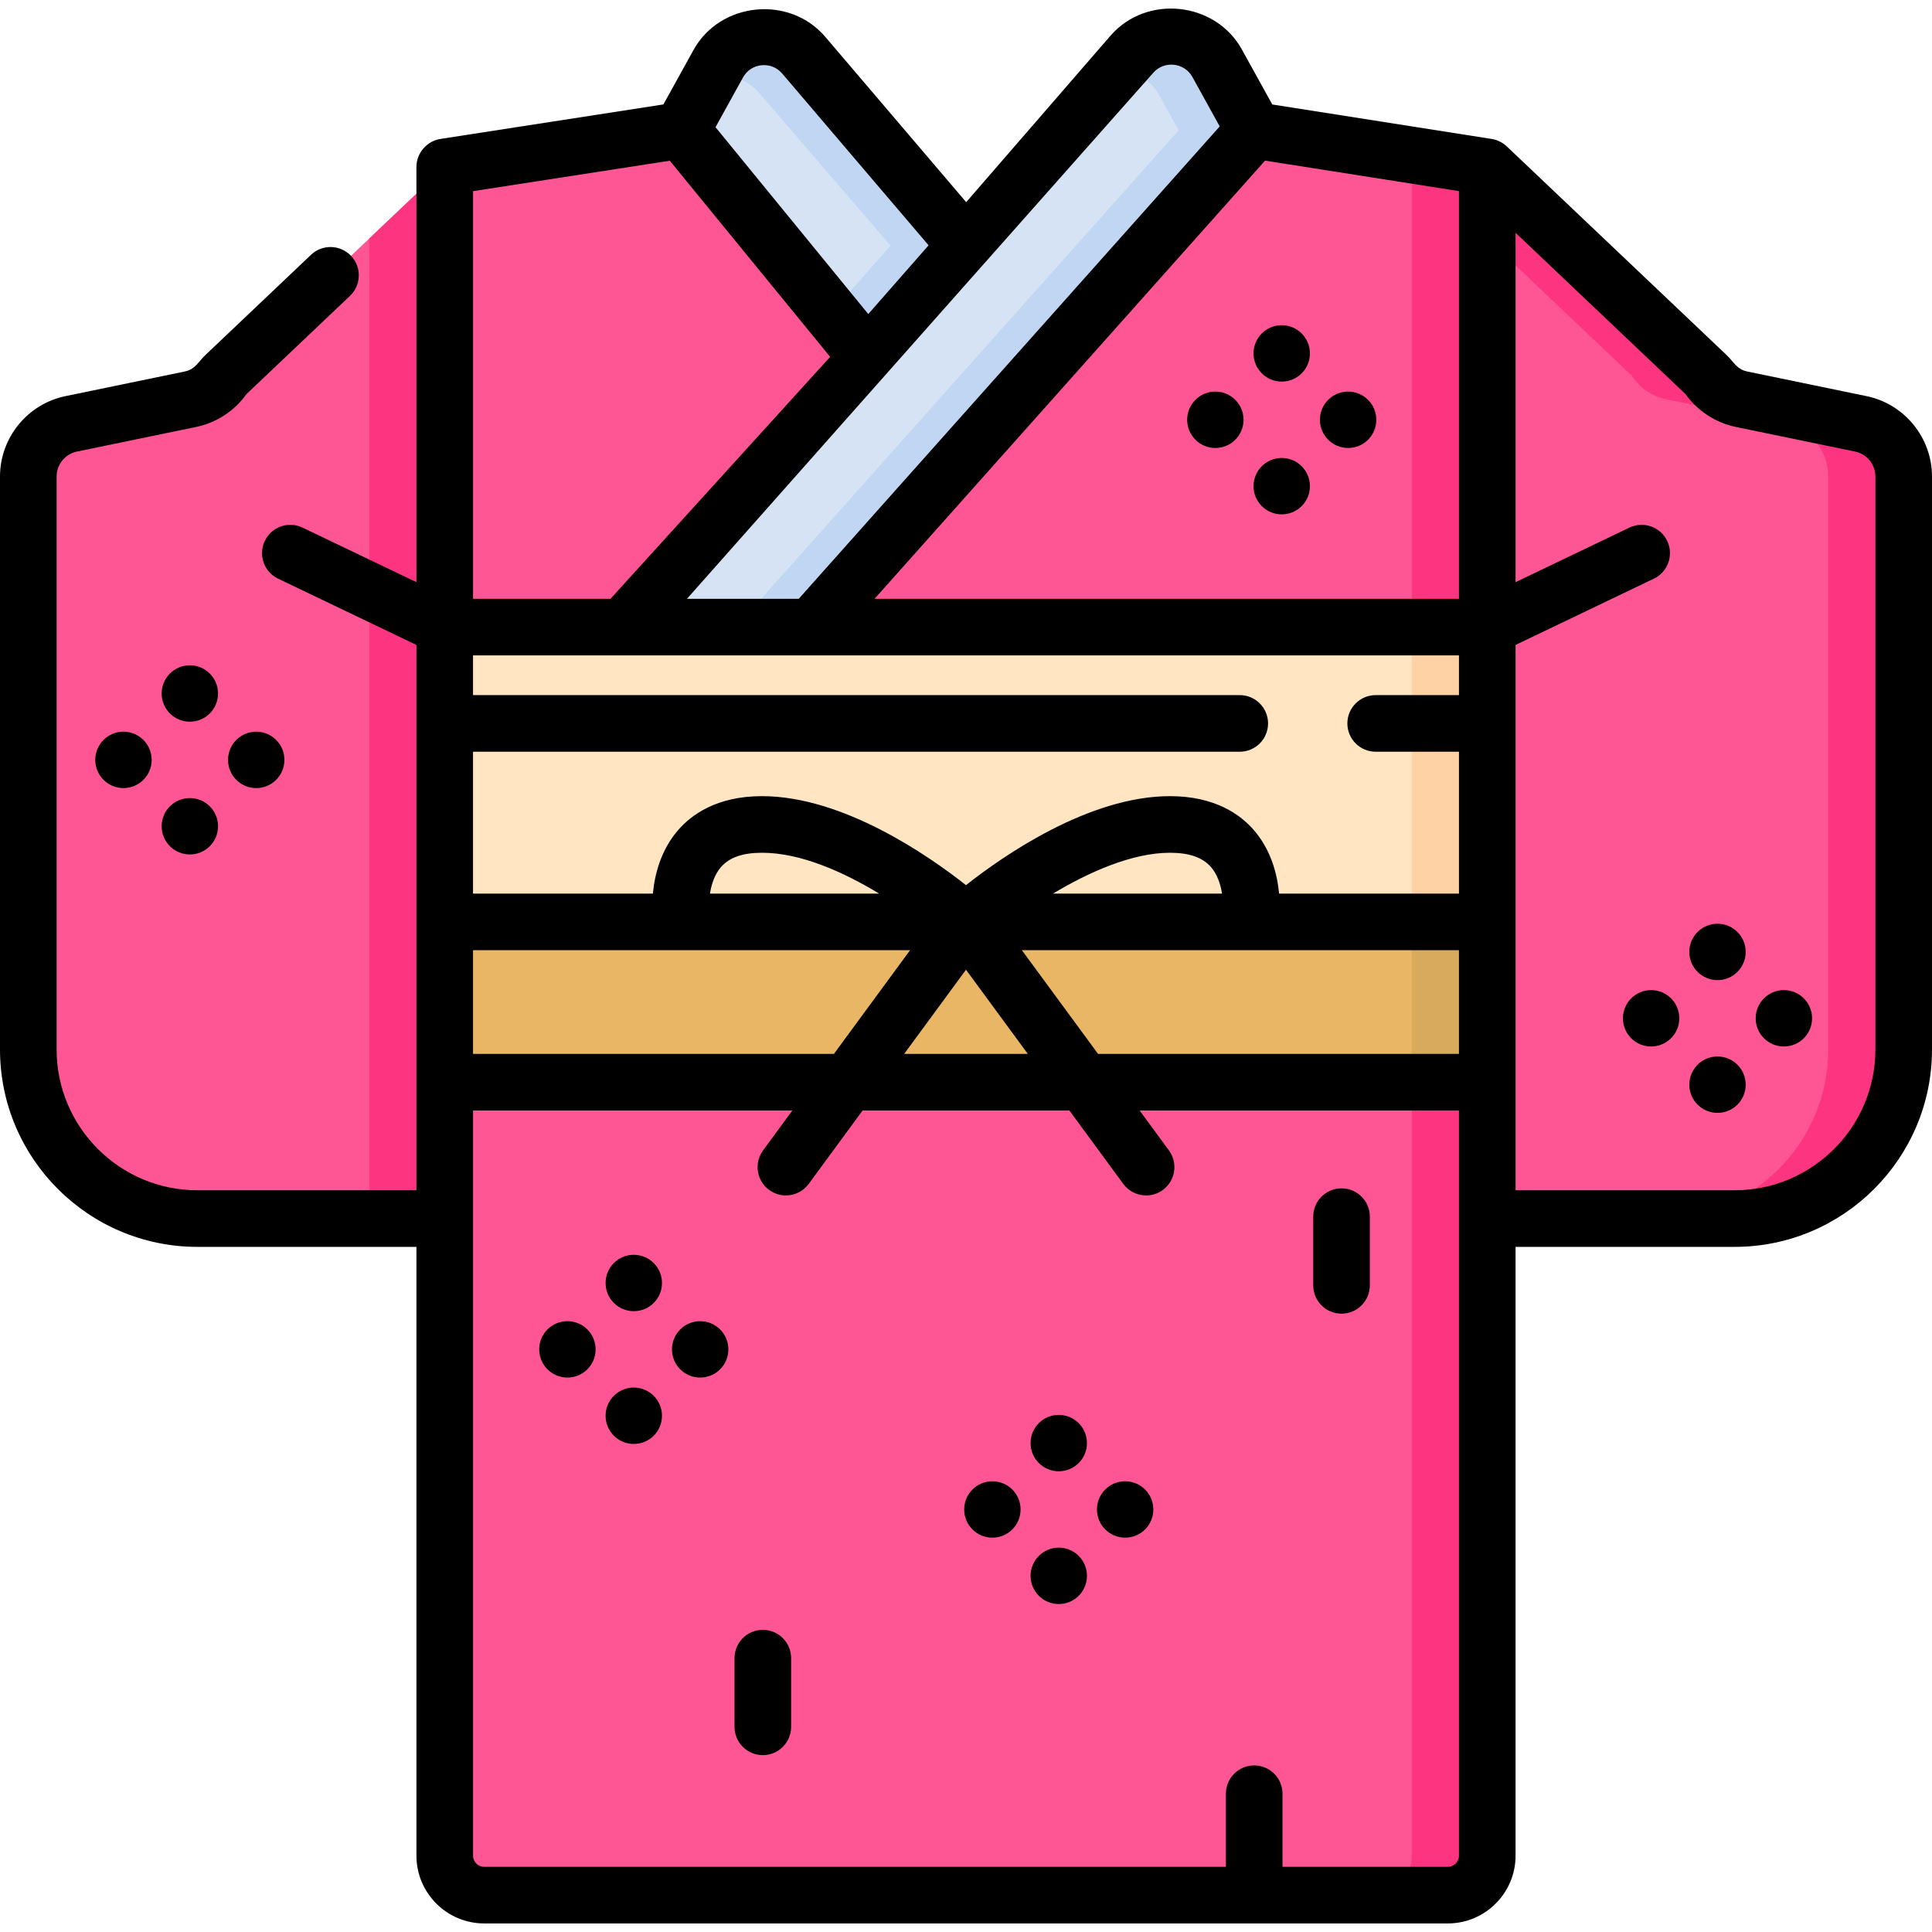 <svg id="Capa_1" enable-background="new 0 0 512 512" height="512" viewBox="0 0 512 512" width="512" xmlns="http://www.w3.org/2000/svg"><g><g><path d="m394.139 44.231v447.538c0 5.778-4.684 10.461-10.461 10.461h-255.358c-5.778 0-10.461-4.684-10.461-10.461v-447.538l62.736-9.707 9.736-17.618c4.679-8.474 16.385-9.649 22.666-2.281l43.002 50.457 43.963-50.71c6.31-7.28 17.929-6.057 22.588 2.378l9.823 17.774z" fill="#fe5694"/><g><path d="m332.374 34.524-9.824-17.774c-4.546-8.231-15.705-9.571-22.106-2.87.795.839 1.505 1.794 2.1 2.87l9.823 17.774 61.766 9.707v447.538c0 5.778-4.684 10.461-10.461 10.461h20.006c5.778 0 10.461-4.684 10.461-10.461v-447.538z" fill="#fd3581"/></g><path d="m255.999 65.081-26.102 29.751-49.302-60.309 9.736-17.618c4.679-8.474 16.385-9.649 22.666-2.281z" fill="#d5e3f4"/><path d="m212.997 14.624c-6.28-7.368-17.987-6.193-22.666 2.281l-1.774 3.211c4.541-.734 9.421.745 12.765 4.668l34.671 40.298-15.745 17.947 9.65 11.804 26.102-29.751z" fill="#c0d6f2"/><path d="m332.374 34.524-117.339 131.666h-49.922l64.784-71.356 26.102-29.752 43.963-50.71c6.31-7.28 17.929-6.057 22.588 2.378z" fill="#d5e3f4"/><path d="m322.55 16.75c-4.66-8.435-16.279-9.658-22.588-2.378l-3.312 3.82c4.241.476 8.269 2.88 10.581 7.067l5.136 9.265-117.339 131.666h20.006l117.34-131.666z" fill="#c0d6f2"/><g><path d="m117.859 322.933v-156.743-121.959l-58.289 55.322c-2.069 3.219-5.347 5.469-9.094 6.243l-31.623 6.531c-6.61 1.366-11.353 7.188-11.353 13.939v151.859c0 24.747 20.061 44.808 44.808 44.808z" fill="#fe5694"/></g><path d="m97.853 63.219v102.971 156.743h20.006v-156.743-121.959z" fill="#fd3581"/><g><path d="m394.139 322.933v-156.743-121.959l58.288 55.323c2.069 3.219 5.347 5.469 9.094 6.243l31.623 6.531c6.611 1.366 11.354 7.188 11.354 13.939v151.859c0 24.747-20.061 44.808-44.808 44.808h-65.551z" fill="#fe5694"/></g><path d="m493.144 112.327-31.623-6.531c-3.747-.774-7.025-3.024-9.094-6.243l-58.288-55.323v18.988l38.282 36.334c2.069 3.219 5.346 5.469 9.094 6.243l31.623 6.531c6.611 1.365 11.354 7.188 11.354 13.938v151.859c0 24.747-20.061 44.808-44.808 44.808h20.006c24.747 0 44.808-20.061 44.808-44.808v-151.857c0-6.751-4.743-12.573-11.354-13.939z" fill="#fd3581"/><path d="m117.859 166.19h276.28v120.6h-276.28z" fill="#ffe5c2"/><path d="m374.133 166.19h20.006v120.6h-20.006z" fill="#fed2a4"/><path d="m117.859 244.31h276.28v42.48h-276.28z" fill="#e9b665"/><path d="m374.133 244.31h20.006v42.48h-20.006z" fill="#d8aa5e"/></g><g><path d="m494.663 104.982-31.623-6.531c-2.819-.582-3.582-2.568-5.447-4.337l-58.289-55.323c-1.085-1.03-2.52-1.739-3.999-1.969l-58.14-9.137-8.048-14.561c-7.032-12.731-25.289-14.662-34.82-3.665l-38.247 44.117-37.344-43.817c-9.479-11.119-27.87-9.285-34.938 3.519l-7.956 14.396-59.099 9.145c-3.603.56-6.354 3.764-6.354 7.412v110.049l-30.18-14.46c-3.733-1.789-8.214-.212-10.004 3.523s-.213 8.215 3.523 10.004l36.66 17.565v144.521h-58.049c-20.573 0-37.309-16.737-37.309-37.308v-151.859c0-3.178 2.259-5.951 5.37-6.593l31.623-6.532c5.359-1.106 10.163-4.256 13.325-8.703l27.431-26.034c3.004-2.852 3.128-7.599.277-10.603-2.854-3.004-7.598-3.129-10.604-.277l-28.015 26.589c-1.865 1.769-2.628 3.755-5.447 4.337l-31.623 6.531c-10.046 2.076-17.337 11.026-17.337 21.285v151.859c0 28.843 23.466 52.308 52.309 52.308h58.051v161.336c0 9.904 8.058 17.961 17.961 17.961h255.359c9.903 0 17.961-8.058 17.961-17.961v-161.336h58.051c28.843 0 52.309-23.465 52.309-52.308v-151.859c-.001-10.259-7.292-19.209-17.338-21.284zm-317.16-62.391 42.498 51.985-58.209 64.113h-36.433v-108.03zm209.138 131.099v10.524h-22.073c-4.143 0-7.5 3.358-7.5 7.5s3.357 7.5 7.5 7.5h22.073v37.596h-47.667c-.473-5.061-2.08-11.445-6.615-16.739-3.551-4.144-10.301-9.083-22.297-9.083-21.514 0-44.216 15.817-54.064 23.58-9.849-7.763-32.552-23.58-54.065-23.58-11.996 0-18.746 4.939-22.296 9.083-4.536 5.294-6.142 11.679-6.616 16.739h-47.662v-37.596h203.192c4.143 0 7.5-3.358 7.5-7.5s-3.357-7.5-7.5-7.5h-203.192v-10.524zm-62.792 63.12h-44.785c9.54-5.723 20.978-10.822 30.999-10.822 5.096 0 8.65 1.243 10.868 3.799 1.679 1.936 2.527 4.56 2.918 7.023zm-90.875 0h-44.825c.391-2.466 1.238-5.088 2.916-7.023 2.218-2.557 5.772-3.799 10.868-3.799 10.418-.001 21.839 5.245 31.041 10.822zm-107.615 15h115.826l-20.181 27.48h-95.645zm130.639 5.171 16.383 22.309h-32.766zm14.813-5.171h115.83v27.48h-95.65zm115.83-93.12h-154.875l103.486-116.122 51.388 8.076v108.046zm-81.01-139.406c2.856-3.296 8.249-2.72 10.356 1.094l7.253 13.123-111.567 125.189h-29.62zm-103.819-1.997c2.113-.211 4.105.59 5.479 2.202l38.795 45.521-15.984 18.22-40.484-49.522 7.281-13.177c1.02-1.85 2.811-3.032 4.913-3.244zm184.829 474.482c0 1.633-1.328 2.961-2.961 2.961h-43.805v-19.374c0-4.142-3.357-7.5-7.5-7.5s-7.5 3.358-7.5 7.5v19.374h-196.555c-1.633 0-2.961-1.329-2.961-2.961v-197.479h84.63l-7.765 10.574c-2.452 3.339-1.733 8.033 1.605 10.484 1.338.982 2.893 1.456 4.434 1.456 2.306 0 4.581-1.06 6.051-3.061l14.286-19.453h54.797l14.285 19.453c1.47 2.001 3.744 3.061 6.051 3.061 1.541 0 3.097-.474 4.434-1.456 3.339-2.452 4.058-7.146 1.605-10.484l-7.765-10.574h84.634zm110.359-213.644c0 20.572-16.736 37.308-37.309 37.308h-58.051v-144.521l36.66-17.565c3.736-1.79 5.313-6.269 3.523-10.004-1.79-3.736-6.271-5.312-10.004-3.523l-30.18 14.46v-92.591l45.041 42.749c3.162 4.446 7.966 7.596 13.325 8.703l31.623 6.532c3.111.643 5.37 3.416 5.37 6.593v151.859z"/><path d="m202.157 431.926c-4.143 0-7.5 3.358-7.5 7.5v18.203c0 4.142 3.357 7.5 7.5 7.5s7.5-3.358 7.5-7.5v-18.203c0-4.142-3.357-7.5-7.5-7.5z"/><path d="m355.522 314.929c-4.143 0-7.5 3.358-7.5 7.5v18.203c0 4.142 3.357 7.5 7.5 7.5s7.5-3.358 7.5-7.5v-18.203c0-4.142-3.357-7.5-7.5-7.5z"/><path d="m280.583 374.961c-4.126 0-7.472 3.345-7.472 7.471s3.345 7.472 7.472 7.472 7.471-3.345 7.471-7.472-3.345-7.471-7.471-7.471z"/><path d="m280.583 410.144c-4.126 0-7.472 3.345-7.472 7.471s3.345 7.472 7.472 7.472 7.471-3.345 7.471-7.472c0-4.125-3.345-7.471-7.471-7.471z"/><path d="m298.174 392.553c-4.126 0-7.471 3.345-7.471 7.471s3.345 7.472 7.471 7.472 7.471-3.345 7.471-7.472-3.344-7.471-7.471-7.471z"/><path d="m262.991 392.553c-4.126 0-7.472 3.345-7.472 7.471s3.345 7.472 7.472 7.472c4.126 0 7.471-3.345 7.471-7.472 0-4.126-3.345-7.471-7.471-7.471z"/><path d="m50.31 176.314c-4.126 0-7.472 3.345-7.472 7.471s3.345 7.472 7.472 7.472 7.472-3.345 7.472-7.472c-.001-4.126-3.346-7.471-7.472-7.471z"/><path d="m50.31 211.497c-4.126 0-7.472 3.345-7.472 7.471s3.345 7.472 7.472 7.472 7.472-3.345 7.472-7.472c-.001-4.126-3.346-7.471-7.472-7.471z"/><path d="m60.43 201.377c0 4.126 3.345 7.472 7.472 7.472s7.472-3.345 7.472-7.472c0-4.126-3.345-7.471-7.472-7.471s-7.472 3.345-7.472 7.471z"/><path d="m25.247 201.377c0 4.126 3.345 7.472 7.472 7.472 4.126 0 7.472-3.345 7.472-7.472 0-4.126-3.345-7.471-7.472-7.471s-7.472 3.345-7.472 7.471z"/><path d="m455.155 244.798c-4.126 0-7.471 3.345-7.471 7.472s3.345 7.471 7.471 7.471 7.471-3.345 7.471-7.471-3.345-7.472-7.471-7.472z"/><path d="m455.155 279.981c-4.126 0-7.471 3.345-7.471 7.472s3.345 7.471 7.471 7.471 7.471-3.345 7.471-7.471-3.345-7.472-7.471-7.472z"/><path d="m472.747 262.389c-4.126 0-7.471 3.345-7.471 7.472s3.345 7.471 7.471 7.471 7.472-3.345 7.472-7.471-3.346-7.472-7.472-7.472z"/><path d="m437.563 262.389c-4.126 0-7.472 3.345-7.472 7.472s3.345 7.471 7.472 7.471 7.471-3.345 7.471-7.471-3.344-7.472-7.471-7.472z"/><path d="m332.201 93.656c0 4.126 3.345 7.472 7.472 7.472 4.126 0 7.471-3.345 7.471-7.472 0-4.126-3.345-7.472-7.471-7.472-4.127.001-7.472 3.346-7.472 7.472z"/><path d="m339.672 121.368c-4.126 0-7.472 3.345-7.472 7.472 0 4.126 3.345 7.471 7.472 7.471 4.126 0 7.471-3.345 7.471-7.471.001-4.127-3.344-7.472-7.471-7.472z"/><path d="m357.264 118.719c4.126 0 7.472-3.345 7.472-7.472 0-4.126-3.345-7.472-7.472-7.472-4.126 0-7.471 3.345-7.471 7.472-.001 4.127 3.344 7.472 7.471 7.472z"/><path d="m322.081 103.776c-4.126 0-7.471 3.345-7.471 7.472 0 4.126 3.345 7.471 7.471 7.471s7.472-3.345 7.472-7.471c-.001-4.127-3.346-7.472-7.472-7.472z"/><path d="m167.962 332.534c-4.126 0-7.472 3.345-7.472 7.472 0 4.126 3.345 7.471 7.472 7.471 4.126 0 7.472-3.345 7.472-7.471-.001-4.126-3.346-7.472-7.472-7.472z"/><path d="m167.962 367.718c-4.126 0-7.472 3.345-7.472 7.472s3.345 7.471 7.472 7.471c4.126 0 7.472-3.345 7.472-7.471s-3.346-7.472-7.472-7.472z"/><path d="m185.553 350.126c-4.126 0-7.472 3.345-7.472 7.472s3.345 7.471 7.472 7.471 7.472-3.345 7.472-7.471c0-4.127-3.345-7.472-7.472-7.472z"/><path d="m150.37 350.126c-4.126 0-7.471 3.345-7.471 7.472s3.345 7.471 7.471 7.471 7.472-3.345 7.472-7.471-3.345-7.472-7.472-7.472z"/></g></g></svg>